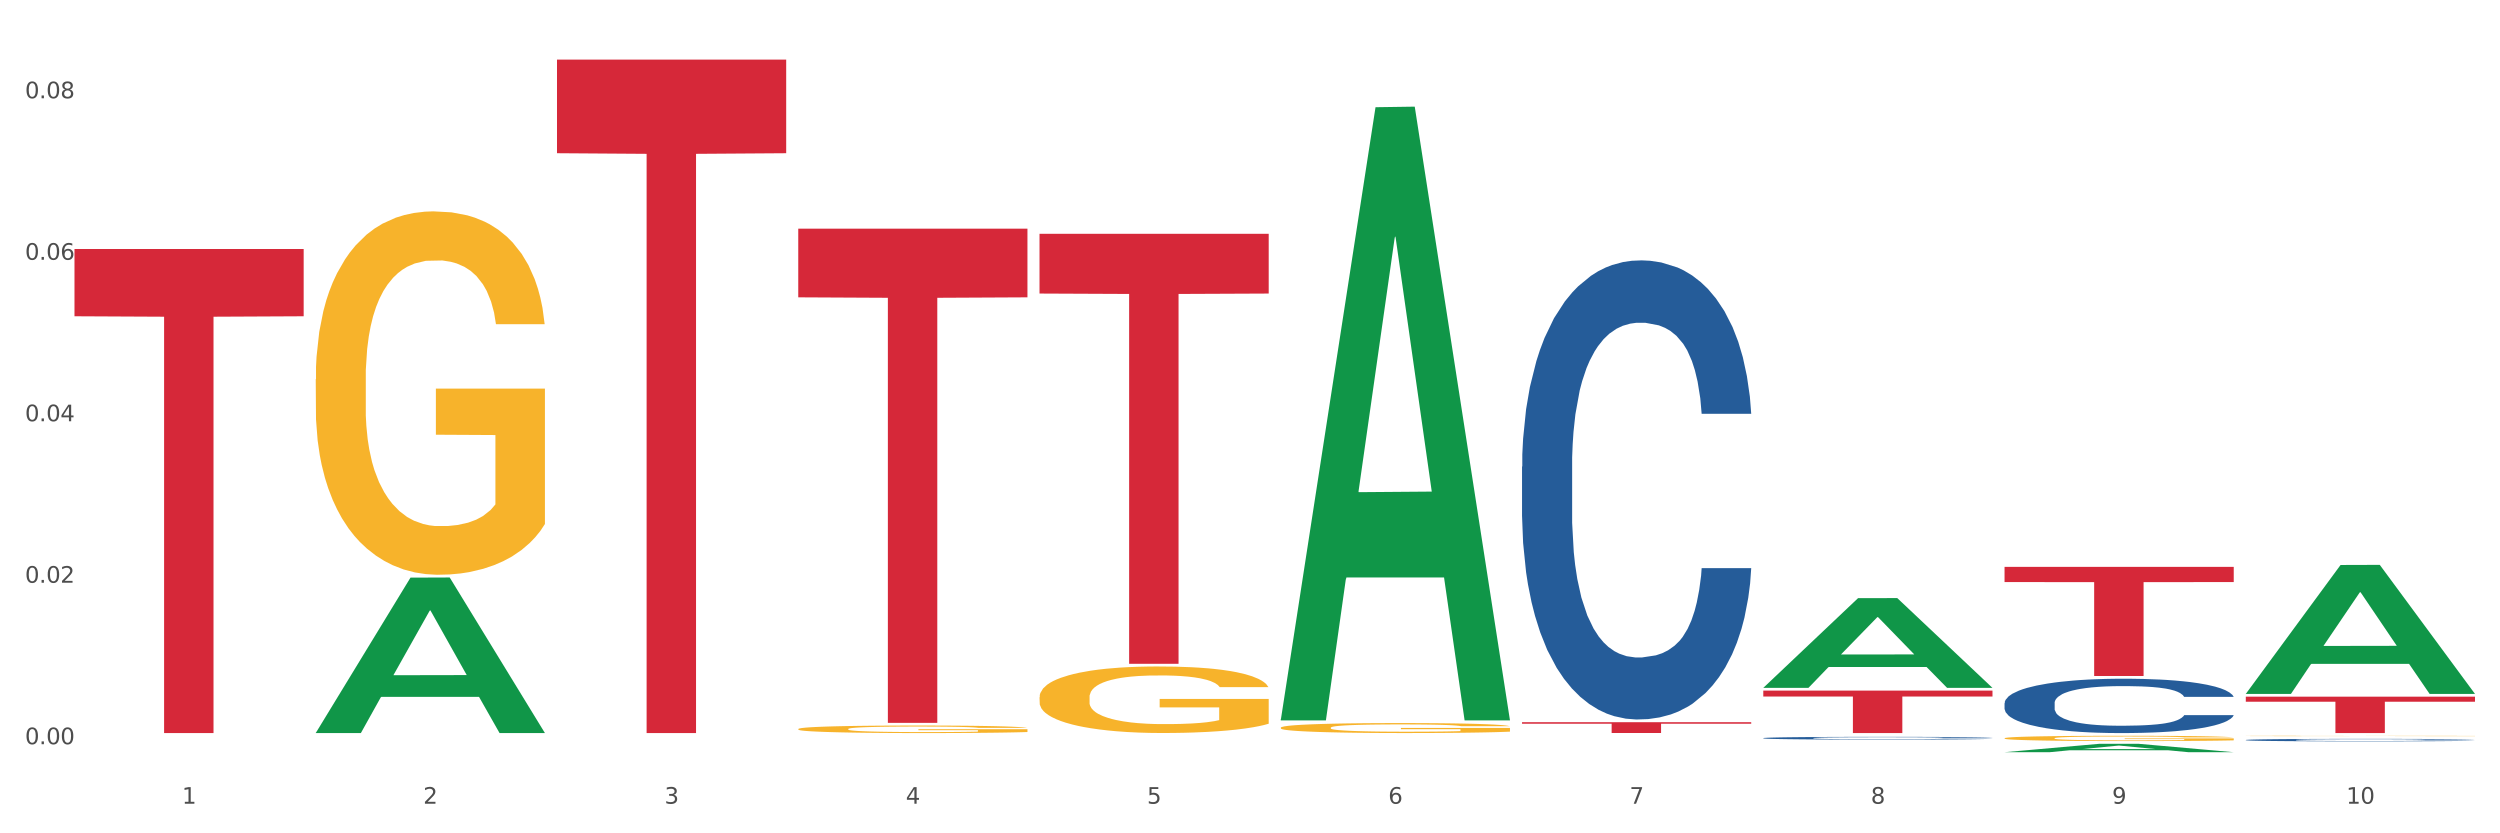<?xml version="1.0" encoding="utf-8" standalone="no"?>
<!DOCTYPE svg PUBLIC "-//W3C//DTD SVG 1.1//EN"
  "http://www.w3.org/Graphics/SVG/1.1/DTD/svg11.dtd">
<svg xmlns:xlink="http://www.w3.org/1999/xlink" width="1080pt" height="360pt" viewBox="0 0 1080 360" xmlns="http://www.w3.org/2000/svg" version="1.1">
 <rect x="0" y="0" width="1080" height="360" fill="#333333" stroke="none"/>
 <defs>
  <style type="text/css">*{stroke-linejoin: round; stroke-linecap: butt}</style>
 </defs>
 <g id="figure_1">
  <g id="patch_1">
   <path d="M 0 360 
L 1080 360 
L 1080 0 
L 0 0 
z
" style="fill: #ffffff; stroke: #ffffff; stroke-linejoin: miter"/>
  </g>
  <g id="axes_1">
   <g id="matplotlib.axis_1">
    <g id="xtick_1">
     <g id="text_1">
      <!-- 1 -->
      <g style="fill: #4d4d4d" transform="translate(78.627 347.204) scale(0.096 -0.096)">
       <defs>
        <path id="DejaVuSans-31" d="M 794 531 
L 1825 531 
L 1825 4091 
L 703 3866 
L 703 4441 
L 1819 4666 
L 2450 4666 
L 2450 531 
L 3481 531 
L 3481 0 
L 794 0 
L 794 531 
z
" transform="scale(0.016)"/>
       </defs>
       <use xlink:href="#DejaVuSans-31"/>
      </g>
     </g>
    </g>
    <g id="xtick_2">
     <g id="text_2">
      <!-- 2 -->
      <g style="fill: #4d4d4d" transform="translate(182.851 347.204) scale(0.096 -0.096)">
       <defs>
        <path id="DejaVuSans-32" d="M 1228 531 
L 3431 531 
L 3431 0 
L 469 0 
L 469 531 
Q 828 903 1448 1529 
Q 2069 2156 2228 2338 
Q 2531 2678 2651 2914 
Q 2772 3150 2772 3378 
Q 2772 3750 2511 3984 
Q 2250 4219 1831 4219 
Q 1534 4219 1204 4116 
Q 875 4013 500 3803 
L 500 4441 
Q 881 4594 1212 4672 
Q 1544 4750 1819 4750 
Q 2544 4750 2975 4387 
Q 3406 4025 3406 3419 
Q 3406 3131 3298 2873 
Q 3191 2616 2906 2266 
Q 2828 2175 2409 1742 
Q 1991 1309 1228 531 
z
" transform="scale(0.016)"/>
       </defs>
       <use xlink:href="#DejaVuSans-32"/>
      </g>
     </g>
    </g>
    <g id="xtick_3">
     <g id="text_3">
      <!-- 3 -->
      <g style="fill: #4d4d4d" transform="translate(287.074 347.204) scale(0.096 -0.096)">
       <defs>
        <path id="DejaVuSans-33" d="M 2597 2516 
Q 3050 2419 3304 2112 
Q 3559 1806 3559 1356 
Q 3559 666 3084 287 
Q 2609 -91 1734 -91 
Q 1441 -91 1130 -33 
Q 819 25 488 141 
L 488 750 
Q 750 597 1062 519 
Q 1375 441 1716 441 
Q 2309 441 2620 675 
Q 2931 909 2931 1356 
Q 2931 1769 2642 2001 
Q 2353 2234 1838 2234 
L 1294 2234 
L 1294 2753 
L 1863 2753 
Q 2328 2753 2575 2939 
Q 2822 3125 2822 3475 
Q 2822 3834 2567 4026 
Q 2313 4219 1838 4219 
Q 1578 4219 1281 4162 
Q 984 4106 628 3988 
L 628 4550 
Q 988 4650 1302 4700 
Q 1616 4750 1894 4750 
Q 2613 4750 3031 4423 
Q 3450 4097 3450 3541 
Q 3450 3153 3228 2886 
Q 3006 2619 2597 2516 
z
" transform="scale(0.016)"/>
       </defs>
       <use xlink:href="#DejaVuSans-33"/>
      </g>
     </g>
    </g>
    <g id="xtick_4">
     <g id="text_4">
      <!-- 4 -->
      <g style="fill: #4d4d4d" transform="translate(391.298 347.204) scale(0.096 -0.096)">
       <defs>
        <path id="DejaVuSans-34" d="M 2419 4116 
L 825 1625 
L 2419 1625 
L 2419 4116 
z
M 2253 4666 
L 3047 4666 
L 3047 1625 
L 3713 1625 
L 3713 1100 
L 3047 1100 
L 3047 0 
L 2419 0 
L 2419 1100 
L 313 1100 
L 313 1709 
L 2253 4666 
z
" transform="scale(0.016)"/>
       </defs>
       <use xlink:href="#DejaVuSans-34"/>
      </g>
     </g>
    </g>
    <g id="xtick_5">
     <g id="text_5">
      <!-- 5 -->
      <g style="fill: #4d4d4d" transform="translate(495.522 347.204) scale(0.096 -0.096)">
       <defs>
        <path id="DejaVuSans-35" d="M 691 4666 
L 3169 4666 
L 3169 4134 
L 1269 4134 
L 1269 2991 
Q 1406 3038 1543 3061 
Q 1681 3084 1819 3084 
Q 2600 3084 3056 2656 
Q 3513 2228 3513 1497 
Q 3513 744 3044 326 
Q 2575 -91 1722 -91 
Q 1428 -91 1123 -41 
Q 819 9 494 109 
L 494 744 
Q 775 591 1075 516 
Q 1375 441 1709 441 
Q 2250 441 2565 725 
Q 2881 1009 2881 1497 
Q 2881 1984 2565 2268 
Q 2250 2553 1709 2553 
Q 1456 2553 1204 2497 
Q 953 2441 691 2322 
L 691 4666 
z
" transform="scale(0.016)"/>
       </defs>
       <use xlink:href="#DejaVuSans-35"/>
      </g>
     </g>
    </g>
    <g id="xtick_6">
     <g id="text_6">
      <!-- 6 -->
      <g style="fill: #4d4d4d" transform="translate(599.745 347.204) scale(0.096 -0.096)">
       <defs>
        <path id="DejaVuSans-36" d="M 2113 2584 
Q 1688 2584 1439 2293 
Q 1191 2003 1191 1497 
Q 1191 994 1439 701 
Q 1688 409 2113 409 
Q 2538 409 2786 701 
Q 3034 994 3034 1497 
Q 3034 2003 2786 2293 
Q 2538 2584 2113 2584 
z
M 3366 4563 
L 3366 3988 
Q 3128 4100 2886 4159 
Q 2644 4219 2406 4219 
Q 1781 4219 1451 3797 
Q 1122 3375 1075 2522 
Q 1259 2794 1537 2939 
Q 1816 3084 2150 3084 
Q 2853 3084 3261 2657 
Q 3669 2231 3669 1497 
Q 3669 778 3244 343 
Q 2819 -91 2113 -91 
Q 1303 -91 875 529 
Q 447 1150 447 2328 
Q 447 3434 972 4092 
Q 1497 4750 2381 4750 
Q 2619 4750 2861 4703 
Q 3103 4656 3366 4563 
z
" transform="scale(0.016)"/>
       </defs>
       <use xlink:href="#DejaVuSans-36"/>
      </g>
     </g>
    </g>
    <g id="xtick_7">
     <g id="text_7">
      <!-- 7 -->
      <g style="fill: #4d4d4d" transform="translate(703.969 347.204) scale(0.096 -0.096)">
       <defs>
        <path id="DejaVuSans-37" d="M 525 4666 
L 3525 4666 
L 3525 4397 
L 1831 0 
L 1172 0 
L 2766 4134 
L 525 4134 
L 525 4666 
z
" transform="scale(0.016)"/>
       </defs>
       <use xlink:href="#DejaVuSans-37"/>
      </g>
     </g>
    </g>
    <g id="xtick_8">
     <g id="text_8">
      <!-- 8 -->
      <g style="fill: #4d4d4d" transform="translate(808.193 347.204) scale(0.096 -0.096)">
       <defs>
        <path id="DejaVuSans-38" d="M 2034 2216 
Q 1584 2216 1326 1975 
Q 1069 1734 1069 1313 
Q 1069 891 1326 650 
Q 1584 409 2034 409 
Q 2484 409 2743 651 
Q 3003 894 3003 1313 
Q 3003 1734 2745 1975 
Q 2488 2216 2034 2216 
z
M 1403 2484 
Q 997 2584 770 2862 
Q 544 3141 544 3541 
Q 544 4100 942 4425 
Q 1341 4750 2034 4750 
Q 2731 4750 3128 4425 
Q 3525 4100 3525 3541 
Q 3525 3141 3298 2862 
Q 3072 2584 2669 2484 
Q 3125 2378 3379 2068 
Q 3634 1759 3634 1313 
Q 3634 634 3220 271 
Q 2806 -91 2034 -91 
Q 1263 -91 848 271 
Q 434 634 434 1313 
Q 434 1759 690 2068 
Q 947 2378 1403 2484 
z
M 1172 3481 
Q 1172 3119 1398 2916 
Q 1625 2713 2034 2713 
Q 2441 2713 2670 2916 
Q 2900 3119 2900 3481 
Q 2900 3844 2670 4047 
Q 2441 4250 2034 4250 
Q 1625 4250 1398 4047 
Q 1172 3844 1172 3481 
z
" transform="scale(0.016)"/>
       </defs>
       <use xlink:href="#DejaVuSans-38"/>
      </g>
     </g>
    </g>
    <g id="xtick_9">
     <g id="text_9">
      <!-- 9 -->
      <g style="fill: #4d4d4d" transform="translate(912.416 347.204) scale(0.096 -0.096)">
       <defs>
        <path id="DejaVuSans-39" d="M 703 97 
L 703 672 
Q 941 559 1184 500 
Q 1428 441 1663 441 
Q 2288 441 2617 861 
Q 2947 1281 2994 2138 
Q 2813 1869 2534 1725 
Q 2256 1581 1919 1581 
Q 1219 1581 811 2004 
Q 403 2428 403 3163 
Q 403 3881 828 4315 
Q 1253 4750 1959 4750 
Q 2769 4750 3195 4129 
Q 3622 3509 3622 2328 
Q 3622 1225 3098 567 
Q 2575 -91 1691 -91 
Q 1453 -91 1209 -44 
Q 966 3 703 97 
z
M 1959 2075 
Q 2384 2075 2632 2365 
Q 2881 2656 2881 3163 
Q 2881 3666 2632 3958 
Q 2384 4250 1959 4250 
Q 1534 4250 1286 3958 
Q 1038 3666 1038 3163 
Q 1038 2656 1286 2365 
Q 1534 2075 1959 2075 
z
" transform="scale(0.016)"/>
       </defs>
       <use xlink:href="#DejaVuSans-39"/>
      </g>
     </g>
    </g>
    <g id="xtick_10">
     <g id="text_10">
      <!-- 10 -->
      <g style="fill: #4d4d4d" transform="translate(1013.586 347.204) scale(0.096 -0.096)">
       <defs>
        <path id="DejaVuSans-30" d="M 2034 4250 
Q 1547 4250 1301 3770 
Q 1056 3291 1056 2328 
Q 1056 1369 1301 889 
Q 1547 409 2034 409 
Q 2525 409 2770 889 
Q 3016 1369 3016 2328 
Q 3016 3291 2770 3770 
Q 2525 4250 2034 4250 
z
M 2034 4750 
Q 2819 4750 3233 4129 
Q 3647 3509 3647 2328 
Q 3647 1150 3233 529 
Q 2819 -91 2034 -91 
Q 1250 -91 836 529 
Q 422 1150 422 2328 
Q 422 3509 836 4129 
Q 1250 4750 2034 4750 
z
" transform="scale(0.016)"/>
       </defs>
       <use xlink:href="#DejaVuSans-31"/>
       <use xlink:href="#DejaVuSans-30" transform="translate(63.623 0)"/>
      </g>
     </g>
    </g>
    <g id="xtick_11"/>
    <g id="xtick_12"/>
    <g id="xtick_13"/>
    <g id="xtick_14"/>
    <g id="xtick_15"/>
    <g id="xtick_16"/>
    <g id="xtick_17"/>
    <g id="xtick_18"/>
    <g id="xtick_19"/>
   </g>
   <g id="matplotlib.axis_2">
    <g id="ytick_1">
     <g id="text_11">
      <!-- 0.00 -->
      <g style="fill: #4d4d4d" transform="translate(10.8 321.504) scale(0.096 -0.096)">
       <defs>
        <path id="DejaVuSans-2e" d="M 684 794 
L 1344 794 
L 1344 0 
L 684 0 
L 684 794 
z
" transform="scale(0.016)"/>
       </defs>
       <use xlink:href="#DejaVuSans-30"/>
       <use xlink:href="#DejaVuSans-2e" transform="translate(63.623 0)"/>
       <use xlink:href="#DejaVuSans-30" transform="translate(95.41 0)"/>
       <use xlink:href="#DejaVuSans-30" transform="translate(159.033 0)"/>
      </g>
     </g>
    </g>
    <g id="ytick_2">
     <g id="text_12">
      <!-- 0.02 -->
      <g style="fill: #4d4d4d" transform="translate(10.8 251.743) scale(0.096 -0.096)">
       <use xlink:href="#DejaVuSans-30"/>
       <use xlink:href="#DejaVuSans-2e" transform="translate(63.623 0)"/>
       <use xlink:href="#DejaVuSans-30" transform="translate(95.41 0)"/>
       <use xlink:href="#DejaVuSans-32" transform="translate(159.033 0)"/>
      </g>
     </g>
    </g>
    <g id="ytick_3">
     <g id="text_13">
      <!-- 0.04 -->
      <g style="fill: #4d4d4d" transform="translate(10.8 181.981) scale(0.096 -0.096)">
       <use xlink:href="#DejaVuSans-30"/>
       <use xlink:href="#DejaVuSans-2e" transform="translate(63.623 0)"/>
       <use xlink:href="#DejaVuSans-30" transform="translate(95.41 0)"/>
       <use xlink:href="#DejaVuSans-34" transform="translate(159.033 0)"/>
      </g>
     </g>
    </g>
    <g id="ytick_4">
     <g id="text_14">
      <!-- 0.06 -->
      <g style="fill: #4d4d4d" transform="translate(10.8 112.219) scale(0.096 -0.096)">
       <use xlink:href="#DejaVuSans-30"/>
       <use xlink:href="#DejaVuSans-2e" transform="translate(63.623 0)"/>
       <use xlink:href="#DejaVuSans-30" transform="translate(95.41 0)"/>
       <use xlink:href="#DejaVuSans-36" transform="translate(159.033 0)"/>
      </g>
     </g>
    </g>
    <g id="ytick_5">
     <g id="text_15">
      <!-- 0.08 -->
      <g style="fill: #4d4d4d" transform="translate(10.8 42.458) scale(0.096 -0.096)">
       <use xlink:href="#DejaVuSans-30"/>
       <use xlink:href="#DejaVuSans-2e" transform="translate(63.623 0)"/>
       <use xlink:href="#DejaVuSans-30" transform="translate(95.41 0)"/>
       <use xlink:href="#DejaVuSans-38" transform="translate(159.033 0)"/>
      </g>
     </g>
    </g>
    <g id="ytick_6"/>
    <g id="ytick_7"/>
    <g id="ytick_8"/>
    <g id="ytick_9"/>
   </g>
   <g id="PolyCollection_1">
    <path d="M 136.399 316.561 
L 136.501 316.498 
L 177.331 249.537 
L 194.275 249.473 
L 235.411 316.687 
L 215.813 316.687 
L 206.932 301.035 
L 164.775 301.035 
L 164.469 301.288 
L 155.895 316.687 
L 136.399 316.687 
L 136.399 316.561 
L 170.083 291.695 
L 201.624 291.632 
L 186.007 263.8 
L 185.803 263.673 
L 185.599 263.863 
L 169.981 291.632 
L 170.083 291.695 
L 136.399 316.561 
z
" clip-path="url(#p153874fdca)" style="fill: #109648"/>
    <path d="M 865.964 303.758 
L 866.081 303.737 
L 866.081 303.136 
L 866.432 302.321 
L 867.719 300.82 
L 869.358 299.684 
L 872.167 298.354 
L 873.688 297.797 
L 875.678 297.175 
L 879.774 296.167 
L 884.456 295.309 
L 887.733 294.837 
L 890.19 294.537 
L 895.691 294.001 
L 898.851 293.765 
L 902.128 293.572 
L 904.937 293.444 
L 909.618 293.294 
L 913.364 293.229 
L 917.694 293.208 
L 921.322 293.229 
L 926.12 293.315 
L 933.143 293.572 
L 935.834 293.722 
L 939.463 293.98 
L 943.208 294.323 
L 946.251 294.666 
L 949.762 295.159 
L 953.39 295.802 
L 956.901 296.617 
L 959.359 297.368 
L 961.348 298.161 
L 963.104 299.126 
L 964.391 300.177 
L 964.976 301.056 
L 943.559 301.056 
L 942.974 300.263 
L 941.803 299.405 
L 940.633 298.826 
L 939.346 298.354 
L 937.356 297.818 
L 935.6 297.475 
L 932.674 297.068 
L 929.983 296.81 
L 927.759 296.66 
L 925.067 296.532 
L 919.332 296.403 
L 915.236 296.403 
L 912.661 296.446 
L 909.501 296.553 
L 906.81 296.703 
L 903.65 296.96 
L 901.192 297.239 
L 898.734 297.604 
L 897.33 297.861 
L 895.223 298.333 
L 893.819 298.719 
L 891.946 299.384 
L 890.893 299.855 
L 889.02 301.078 
L 888.201 301.978 
L 887.85 302.6 
L 887.616 303.286 
L 887.616 306.632 
L 888.318 308.133 
L 888.903 308.776 
L 889.839 309.505 
L 891.595 310.448 
L 894.17 311.371 
L 896.861 312.035 
L 899.085 312.443 
L 901.192 312.743 
L 903.298 312.979 
L 905.873 313.193 
L 907.98 313.322 
L 911.14 313.451 
L 914.885 313.515 
L 917.811 313.515 
L 923.78 313.408 
L 926.472 313.3 
L 929.046 313.15 
L 931.855 312.915 
L 934.079 312.657 
L 935.366 312.464 
L 937.473 312.057 
L 939.111 311.628 
L 940.516 311.135 
L 941.452 310.706 
L 942.505 310.063 
L 943.325 309.333 
L 943.559 308.947 
L 964.976 308.947 
L 964.508 309.719 
L 963.689 310.47 
L 962.05 311.478 
L 960.763 312.057 
L 958.773 312.764 
L 956.667 313.365 
L 953.741 314.03 
L 951.049 314.523 
L 948.24 314.952 
L 945.197 315.338 
L 939.697 315.874 
L 937.707 316.024 
L 933.494 316.281 
L 930.217 316.431 
L 925.418 316.581 
L 920.503 316.667 
L 915.353 316.689 
L 910.789 316.646 
L 905.756 316.517 
L 902.596 316.388 
L 899.085 316.195 
L 894.989 315.895 
L 891.127 315.531 
L 887.499 315.102 
L 884.105 314.609 
L 880.945 314.051 
L 876.848 313.129 
L 873.805 312.228 
L 871.582 311.392 
L 870.06 310.684 
L 868.539 309.784 
L 867.719 309.162 
L 866.432 307.661 
L 865.964 306.267 
L 865.964 303.758 
z
" clip-path="url(#p153874fdca)" style="fill: #255c99"/>
    <path d="M 970.188 319.67 
L 970.305 319.669 
L 970.305 319.641 
L 970.656 319.604 
L 971.943 319.535 
L 973.582 319.483 
L 976.39 319.423 
L 977.912 319.397 
L 979.902 319.369 
L 983.998 319.322 
L 988.679 319.283 
L 991.956 319.262 
L 994.414 319.248 
L 999.915 319.223 
L 1003.075 319.213 
L 1006.352 319.204 
L 1009.161 319.198 
L 1013.842 319.191 
L 1017.587 319.188 
L 1021.917 319.187 
L 1025.546 319.188 
L 1030.344 319.192 
L 1037.366 319.204 
L 1040.058 319.211 
L 1043.686 319.222 
L 1047.431 319.238 
L 1050.474 319.254 
L 1053.985 319.276 
L 1057.613 319.306 
L 1061.125 319.343 
L 1063.582 319.377 
L 1065.572 319.414 
L 1067.327 319.458 
L 1068.615 319.506 
L 1069.2 319.546 
L 1047.782 319.546 
L 1047.197 319.51 
L 1046.027 319.471 
L 1044.857 319.444 
L 1043.569 319.423 
L 1041.58 319.398 
L 1039.824 319.382 
L 1036.898 319.364 
L 1034.206 319.352 
L 1031.983 319.345 
L 1029.291 319.339 
L 1023.556 319.333 
L 1019.46 319.333 
L 1016.885 319.335 
L 1013.725 319.34 
L 1011.033 319.347 
L 1007.873 319.359 
L 1005.415 319.372 
L 1002.958 319.388 
L 1001.553 319.4 
L 999.447 319.422 
L 998.042 319.439 
L 996.17 319.47 
L 995.116 319.491 
L 993.244 319.547 
L 992.424 319.588 
L 992.073 319.617 
L 991.839 319.648 
L 991.839 319.801 
L 992.541 319.87 
L 993.127 319.9 
L 994.063 319.933 
L 995.818 319.976 
L 998.393 320.018 
L 1001.085 320.049 
L 1003.309 320.067 
L 1005.415 320.081 
L 1007.522 320.092 
L 1010.097 320.102 
L 1012.203 320.108 
L 1015.363 320.114 
L 1019.109 320.116 
L 1022.035 320.116 
L 1028.003 320.112 
L 1030.695 320.107 
L 1033.27 320.1 
L 1036.079 320.089 
L 1038.303 320.077 
L 1039.59 320.068 
L 1041.697 320.05 
L 1043.335 320.03 
L 1044.739 320.008 
L 1045.676 319.988 
L 1046.729 319.958 
L 1047.548 319.925 
L 1047.782 319.907 
L 1069.2 319.907 
L 1068.732 319.943 
L 1067.913 319.977 
L 1066.274 320.023 
L 1064.987 320.05 
L 1062.997 320.082 
L 1060.89 320.11 
L 1057.965 320.14 
L 1055.273 320.163 
L 1052.464 320.182 
L 1049.421 320.2 
L 1043.92 320.224 
L 1041.931 320.231 
L 1037.717 320.243 
L 1034.44 320.25 
L 1029.642 320.257 
L 1024.726 320.261 
L 1019.577 320.262 
L 1015.012 320.26 
L 1009.98 320.254 
L 1006.82 320.248 
L 1003.309 320.239 
L 999.212 320.225 
L 995.35 320.209 
L 991.722 320.189 
L 988.328 320.167 
L 985.168 320.141 
L 981.072 320.099 
L 978.029 320.058 
L 975.805 320.019 
L 974.284 319.987 
L 972.762 319.946 
L 971.943 319.917 
L 970.656 319.849 
L 970.188 319.785 
L 970.188 319.67 
z
" clip-path="url(#p153874fdca)" style="fill: #255c99"/>
    <path d="M 344.846 314.937 
L 344.963 314.934 
L 344.963 314.827 
L 345.197 314.735 
L 346.366 314.512 
L 348.119 314.328 
L 349.405 314.23 
L 350.691 314.15 
L 352.21 314.07 
L 354.081 313.987 
L 357.471 313.865 
L 359.575 313.803 
L 362.147 313.737 
L 366.823 313.642 
L 370.213 313.589 
L 373.72 313.544 
L 379.448 313.491 
L 383.188 313.467 
L 387.163 313.449 
L 391.956 313.437 
L 395.579 313.434 
L 403.529 313.443 
L 410.309 313.47 
L 413.582 313.491 
L 417.79 313.526 
L 420.011 313.55 
L 423.635 313.598 
L 427.376 313.66 
L 429.947 313.713 
L 433.805 313.814 
L 436.728 313.915 
L 439.416 314.04 
L 440.819 314.126 
L 441.871 314.206 
L 442.806 314.298 
L 443.741 314.444 
L 422.7 314.444 
L 421.882 314.34 
L 420.596 314.242 
L 418.725 314.147 
L 417.089 314.088 
L 414.283 314.013 
L 411.711 313.966 
L 409.023 313.93 
L 405.75 313.901 
L 403.178 313.886 
L 399.554 313.874 
L 392.423 313.877 
L 387.63 313.901 
L 384.357 313.93 
L 382.253 313.957 
L 380.383 313.987 
L 378.279 314.028 
L 375.824 314.091 
L 374.07 314.147 
L 372.317 314.218 
L 370.914 314.29 
L 369.628 314.373 
L 368.576 314.462 
L 367.758 314.554 
L 367.056 314.667 
L 366.472 314.854 
L 366.472 315.261 
L 366.706 315.353 
L 367.29 315.474 
L 367.992 315.566 
L 369.161 315.676 
L 370.213 315.75 
L 372.2 315.857 
L 374.421 315.946 
L 376.174 316.003 
L 377.928 316.05 
L 380.967 316.116 
L 384.357 316.169 
L 387.28 316.202 
L 391.254 316.232 
L 393.943 316.243 
L 396.281 316.249 
L 402.009 316.249 
L 406.1 316.24 
L 410.659 316.22 
L 414.166 316.193 
L 417.089 316.16 
L 420.362 316.107 
L 422.466 316.056 
L 422.466 315.436 
L 396.748 315.433 
L 396.748 315.02 
L 443.858 315.02 
L 443.858 316.232 
L 441.871 316.294 
L 439.65 316.35 
L 437.312 316.401 
L 433.805 316.463 
L 429.597 316.523 
L 425.856 316.564 
L 421.882 316.6 
L 417.206 316.632 
L 411.127 316.662 
L 407.386 316.674 
L 402.71 316.683 
L 397.216 316.686 
L 392.423 316.68 
L 387.747 316.665 
L 382.838 316.638 
L 378.045 316.6 
L 374.421 316.561 
L 370.797 316.514 
L 366.94 316.451 
L 363.9 316.392 
L 361.562 316.338 
L 358.99 316.27 
L 356.185 316.181 
L 354.081 316.101 
L 352.21 316.018 
L 350.223 315.911 
L 348.82 315.819 
L 347.418 315.703 
L 346.599 315.617 
L 345.664 315.483 
L 344.963 315.296 
L 344.846 314.937 
z
" clip-path="url(#p153874fdca)" style="fill: #f7b32b"/>
    <path d="M 970.188 300.95 
L 1069.2 300.95 
L 1069.2 303.137 
L 1030.252 303.152 
L 1030.252 316.689 
L 1008.901 316.689 
L 1008.901 303.152 
L 970.188 303.137 
L 970.188 300.964 
L 970.188 300.95 
z
" clip-path="url(#p153874fdca)" style="fill: #d62839"/>
    <path d="M 865.964 244.895 
L 964.976 244.895 
L 964.976 251.447 
L 926.028 251.491 
L 926.028 292.039 
L 904.677 292.039 
L 904.677 251.491 
L 865.964 251.447 
L 865.964 244.939 
L 865.964 244.895 
z
" clip-path="url(#p153874fdca)" style="fill: #d62839"/>
    <path d="M 761.74 298.339 
L 860.753 298.339 
L 860.753 300.889 
L 821.805 300.906 
L 821.805 316.689 
L 800.454 316.689 
L 800.454 300.906 
L 761.74 300.889 
L 761.74 298.356 
L 761.74 298.339 
z
" clip-path="url(#p153874fdca)" style="fill: #d62839"/>
    <path d="M 657.517 311.993 
L 756.529 311.993 
L 756.529 312.641 
L 717.581 312.646 
L 717.581 316.658 
L 696.23 316.658 
L 696.23 312.646 
L 657.517 312.641 
L 657.517 311.998 
L 657.517 311.993 
z
" clip-path="url(#p153874fdca)" style="fill: #d62839"/>
    <path d="M 449.069 101 
L 548.082 101 
L 548.082 126.813 
L 509.134 126.988 
L 509.134 286.75 
L 487.783 286.75 
L 487.783 126.988 
L 449.069 126.813 
L 449.069 101.175 
L 449.069 101 
z
" clip-path="url(#p153874fdca)" style="fill: #d62839"/>
    <path d="M 344.846 98.781 
L 443.858 98.781 
L 443.858 128.448 
L 404.91 128.649 
L 404.91 312.266 
L 383.559 312.266 
L 383.559 128.649 
L 344.846 128.448 
L 344.846 98.981 
L 344.846 98.781 
z
" clip-path="url(#p153874fdca)" style="fill: #d62839"/>
    <path d="M 240.622 25.759 
L 339.635 25.759 
L 339.635 66.188 
L 300.687 66.461 
L 300.687 316.678 
L 279.336 316.678 
L 279.336 66.461 
L 240.622 66.188 
L 240.622 26.033 
L 240.622 25.759 
z
" clip-path="url(#p153874fdca)" style="fill: #d62839"/>
    <path d="M 32.175 107.565 
L 131.187 107.565 
L 131.187 136.627 
L 92.239 136.823 
L 92.239 316.689 
L 70.888 316.689 
L 70.888 136.823 
L 32.175 136.627 
L 32.175 107.762 
L 32.175 107.565 
z
" clip-path="url(#p153874fdca)" style="fill: #d62839"/>
    <path d="M 970.188 317.932 
L 970.304 317.932 
L 970.304 317.926 
L 970.538 317.922 
L 971.707 317.911 
L 973.461 317.901 
L 974.747 317.897 
L 976.032 317.893 
L 977.552 317.889 
L 979.422 317.884 
L 982.813 317.878 
L 984.917 317.875 
L 987.488 317.872 
L 992.164 317.867 
L 995.554 317.865 
L 999.061 317.862 
L 1004.789 317.86 
L 1008.53 317.859 
L 1012.505 317.858 
L 1017.297 317.857 
L 1020.921 317.857 
L 1028.87 317.857 
L 1035.65 317.859 
L 1038.923 317.86 
L 1043.132 317.862 
L 1045.353 317.863 
L 1048.977 317.865 
L 1052.717 317.868 
L 1055.289 317.871 
L 1059.147 317.876 
L 1062.069 317.881 
L 1064.758 317.887 
L 1066.161 317.891 
L 1067.213 317.895 
L 1068.148 317.9 
L 1069.083 317.907 
L 1048.041 317.907 
L 1047.223 317.902 
L 1045.937 317.897 
L 1044.067 317.892 
L 1042.43 317.889 
L 1039.625 317.886 
L 1037.053 317.883 
L 1034.364 317.882 
L 1031.091 317.88 
L 1028.52 317.879 
L 1024.896 317.879 
L 1017.765 317.879 
L 1012.972 317.88 
L 1009.699 317.882 
L 1007.595 317.883 
L 1005.724 317.884 
L 1003.62 317.887 
L 1001.165 317.89 
L 999.412 317.892 
L 997.659 317.896 
L 996.256 317.9 
L 994.97 317.904 
L 993.918 317.908 
L 993.1 317.913 
L 992.398 317.918 
L 991.814 317.928 
L 991.814 317.948 
L 992.047 317.952 
L 992.632 317.958 
L 993.333 317.963 
L 994.502 317.968 
L 995.554 317.972 
L 997.542 317.977 
L 999.763 317.982 
L 1001.516 317.985 
L 1003.27 317.987 
L 1006.309 317.99 
L 1009.699 317.993 
L 1012.621 317.995 
L 1016.596 317.996 
L 1019.285 317.997 
L 1021.623 317.997 
L 1027.351 317.997 
L 1031.442 317.997 
L 1036.001 317.995 
L 1039.508 317.994 
L 1042.43 317.993 
L 1045.704 317.99 
L 1047.808 317.987 
L 1047.808 317.956 
L 1022.09 317.956 
L 1022.09 317.936 
L 1069.2 317.936 
L 1069.2 317.996 
L 1067.213 317.999 
L 1064.992 318.002 
L 1062.654 318.004 
L 1059.147 318.008 
L 1054.938 318.011 
L 1051.198 318.013 
L 1047.223 318.014 
L 1042.547 318.016 
L 1036.469 318.017 
L 1032.728 318.018 
L 1028.052 318.019 
L 1022.558 318.019 
L 1017.765 318.018 
L 1013.089 318.018 
L 1008.179 318.016 
L 1003.387 318.014 
L 999.763 318.012 
L 996.139 318.01 
L 992.281 318.007 
L 989.242 318.004 
L 986.904 318.001 
L 984.332 317.998 
L 981.527 317.994 
L 979.422 317.99 
L 977.552 317.985 
L 975.565 317.98 
L 974.162 317.976 
L 972.759 317.97 
L 971.941 317.966 
L 971.006 317.959 
L 970.304 317.95 
L 970.188 317.932 
z
" clip-path="url(#p153874fdca)" style="fill: #f7b32b"/>
    <path d="M 865.964 318.917 
L 866.081 318.915 
L 866.081 318.84 
L 866.315 318.775 
L 867.484 318.618 
L 869.237 318.488 
L 870.523 318.419 
L 871.809 318.362 
L 873.329 318.305 
L 875.199 318.247 
L 878.589 318.161 
L 880.693 318.117 
L 883.265 318.071 
L 887.941 318.004 
L 891.331 317.966 
L 894.838 317.935 
L 900.566 317.897 
L 904.306 317.88 
L 908.281 317.867 
L 913.074 317.859 
L 916.698 317.857 
L 924.647 317.863 
L 931.427 317.882 
L 934.7 317.897 
L 938.908 317.922 
L 941.129 317.939 
L 944.753 317.972 
L 948.494 318.016 
L 951.066 318.054 
L 954.923 318.125 
L 957.846 318.197 
L 960.534 318.285 
L 961.937 318.345 
L 962.989 318.402 
L 963.924 318.467 
L 964.859 318.57 
L 943.818 318.57 
L 943 318.496 
L 941.714 318.427 
L 939.843 318.36 
L 938.207 318.318 
L 935.401 318.266 
L 932.829 318.232 
L 930.141 318.207 
L 926.868 318.186 
L 924.296 318.176 
L 920.672 318.167 
L 913.541 318.169 
L 908.749 318.186 
L 905.475 318.207 
L 903.371 318.226 
L 901.501 318.247 
L 899.397 318.276 
L 896.942 318.32 
L 895.188 318.36 
L 893.435 318.41 
L 892.032 318.461 
L 890.746 318.519 
L 889.694 318.582 
L 888.876 318.647 
L 888.175 318.727 
L 887.59 318.859 
L 887.59 319.146 
L 887.824 319.211 
L 888.408 319.297 
L 889.11 319.362 
L 890.279 319.439 
L 891.331 319.492 
L 893.318 319.567 
L 895.539 319.63 
L 897.293 319.67 
L 899.046 319.703 
L 902.085 319.75 
L 905.475 319.787 
L 908.398 319.81 
L 912.372 319.831 
L 915.061 319.84 
L 917.399 319.844 
L 923.127 319.844 
L 927.218 319.838 
L 931.777 319.823 
L 935.284 319.804 
L 938.207 319.781 
L 941.48 319.743 
L 943.584 319.708 
L 943.584 319.27 
L 917.867 319.267 
L 917.867 318.976 
L 964.976 318.976 
L 964.976 319.831 
L 962.989 319.875 
L 960.768 319.915 
L 958.43 319.951 
L 954.923 319.995 
L 950.715 320.037 
L 946.974 320.066 
L 943 320.091 
L 938.324 320.114 
L 932.245 320.135 
L 928.504 320.144 
L 923.828 320.15 
L 918.334 320.152 
L 913.541 320.148 
L 908.865 320.137 
L 903.956 320.118 
L 899.163 320.091 
L 895.539 320.064 
L 891.915 320.03 
L 888.058 319.986 
L 885.018 319.944 
L 882.68 319.907 
L 880.109 319.858 
L 877.303 319.796 
L 875.199 319.739 
L 873.329 319.68 
L 871.341 319.605 
L 869.938 319.54 
L 868.536 319.458 
L 867.717 319.397 
L 866.782 319.303 
L 866.081 319.171 
L 865.964 318.917 
z
" clip-path="url(#p153874fdca)" style="fill: #f7b32b"/>
    <path d="M 553.293 314.358 
L 553.41 314.354 
L 553.41 314.212 
L 553.644 314.09 
L 554.813 313.796 
L 556.566 313.552 
L 557.852 313.422 
L 559.138 313.316 
L 560.658 313.21 
L 562.528 313.1 
L 565.918 312.938 
L 568.022 312.856 
L 570.594 312.769 
L 575.27 312.643 
L 578.66 312.573 
L 582.167 312.514 
L 587.895 312.443 
L 591.636 312.411 
L 595.61 312.388 
L 600.403 312.372 
L 604.027 312.368 
L 611.976 312.38 
L 618.756 312.415 
L 622.029 312.443 
L 626.237 312.49 
L 628.458 312.522 
L 632.082 312.585 
L 635.823 312.667 
L 638.395 312.738 
L 642.252 312.872 
L 645.175 313.005 
L 647.863 313.17 
L 649.266 313.284 
L 650.318 313.391 
L 651.253 313.512 
L 652.189 313.705 
L 631.147 313.705 
L 630.329 313.567 
L 629.043 313.438 
L 627.173 313.312 
L 625.536 313.233 
L 622.73 313.135 
L 620.159 313.072 
L 617.47 313.025 
L 614.197 312.986 
L 611.625 312.966 
L 608.001 312.95 
L 600.87 312.954 
L 596.078 312.986 
L 592.805 313.025 
L 590.7 313.06 
L 588.83 313.1 
L 586.726 313.155 
L 584.271 313.237 
L 582.518 313.312 
L 580.764 313.406 
L 579.361 313.501 
L 578.075 313.611 
L 577.023 313.729 
L 576.205 313.851 
L 575.504 314 
L 574.919 314.248 
L 574.919 314.786 
L 575.153 314.908 
L 575.737 315.069 
L 576.439 315.191 
L 577.608 315.337 
L 578.66 315.435 
L 580.647 315.577 
L 582.868 315.695 
L 584.622 315.769 
L 586.375 315.832 
L 589.415 315.919 
L 592.805 315.989 
L 595.727 316.033 
L 599.702 316.072 
L 602.39 316.088 
L 604.728 316.096 
L 610.456 316.096 
L 614.548 316.084 
L 619.107 316.056 
L 622.613 316.021 
L 625.536 315.978 
L 628.809 315.907 
L 630.913 315.84 
L 630.913 315.018 
L 605.196 315.014 
L 605.196 314.468 
L 652.306 314.468 
L 652.306 316.072 
L 650.318 316.155 
L 648.097 316.229 
L 645.759 316.296 
L 642.252 316.379 
L 638.044 316.457 
L 634.303 316.512 
L 630.329 316.56 
L 625.653 316.603 
L 619.574 316.642 
L 615.833 316.658 
L 611.158 316.67 
L 605.663 316.674 
L 600.87 316.666 
L 596.195 316.646 
L 591.285 316.611 
L 586.492 316.56 
L 582.868 316.509 
L 579.244 316.446 
L 575.387 316.363 
L 572.347 316.284 
L 570.009 316.214 
L 567.438 316.123 
L 564.632 316.005 
L 562.528 315.899 
L 560.658 315.789 
L 558.67 315.647 
L 557.268 315.526 
L 555.865 315.372 
L 555.047 315.258 
L 554.111 315.081 
L 553.41 314.834 
L 553.293 314.358 
z
" clip-path="url(#p153874fdca)" style="fill: #f7b32b"/>
    <path d="M 449.069 301.2 
L 449.186 301.174 
L 449.186 300.229 
L 449.42 299.415 
L 450.589 297.446 
L 452.343 295.819 
L 453.628 294.953 
L 454.914 294.244 
L 456.434 293.535 
L 458.304 292.8 
L 461.694 291.724 
L 463.799 291.173 
L 466.37 290.595 
L 471.046 289.755 
L 474.436 289.283 
L 477.943 288.889 
L 483.671 288.417 
L 487.412 288.207 
L 491.386 288.049 
L 496.179 287.944 
L 499.803 287.918 
L 507.752 287.997 
L 514.532 288.233 
L 517.805 288.417 
L 522.014 288.732 
L 524.235 288.942 
L 527.859 289.362 
L 531.599 289.913 
L 534.171 290.385 
L 538.029 291.278 
L 540.951 292.17 
L 543.64 293.273 
L 545.043 294.034 
L 546.095 294.743 
L 547.03 295.556 
L 547.965 296.843 
L 526.923 296.843 
L 526.105 295.924 
L 524.819 295.058 
L 522.949 294.218 
L 521.312 293.693 
L 518.507 293.037 
L 515.935 292.617 
L 513.246 292.302 
L 509.973 292.039 
L 507.401 291.908 
L 503.778 291.803 
L 496.647 291.829 
L 491.854 292.039 
L 488.581 292.302 
L 486.477 292.538 
L 484.606 292.8 
L 482.502 293.168 
L 480.047 293.719 
L 478.294 294.218 
L 476.54 294.848 
L 475.138 295.478 
L 473.852 296.213 
L 472.8 297 
L 471.981 297.814 
L 471.28 298.811 
L 470.696 300.465 
L 470.696 304.061 
L 470.929 304.875 
L 471.514 305.951 
L 472.215 306.764 
L 473.384 307.736 
L 474.436 308.392 
L 476.424 309.337 
L 478.645 310.124 
L 480.398 310.623 
L 482.152 311.043 
L 485.191 311.62 
L 488.581 312.093 
L 491.503 312.382 
L 495.478 312.644 
L 498.167 312.749 
L 500.505 312.802 
L 506.232 312.802 
L 510.324 312.723 
L 514.883 312.539 
L 518.39 312.303 
L 521.312 312.014 
L 524.585 311.542 
L 526.69 311.095 
L 526.69 305.609 
L 500.972 305.583 
L 500.972 301.935 
L 548.082 301.935 
L 548.082 312.644 
L 546.095 313.195 
L 543.874 313.694 
L 541.536 314.14 
L 538.029 314.691 
L 533.82 315.216 
L 530.08 315.584 
L 526.105 315.899 
L 521.429 316.188 
L 515.351 316.45 
L 511.61 316.555 
L 506.934 316.634 
L 501.44 316.66 
L 496.647 316.608 
L 491.971 316.476 
L 487.061 316.24 
L 482.268 315.899 
L 478.645 315.558 
L 475.021 315.138 
L 471.163 314.586 
L 468.124 314.061 
L 465.786 313.589 
L 463.214 312.985 
L 460.409 312.198 
L 458.304 311.489 
L 456.434 310.754 
L 454.447 309.809 
L 453.044 308.996 
L 451.641 307.972 
L 450.823 307.211 
L 449.888 306.029 
L 449.186 304.376 
L 449.069 301.2 
z
" clip-path="url(#p153874fdca)" style="fill: #f7b32b"/>
    <path d="M 761.74 318.853 
L 761.857 318.852 
L 761.857 318.821 
L 762.208 318.78 
L 763.496 318.704 
L 765.134 318.647 
L 767.943 318.579 
L 769.465 318.551 
L 771.454 318.519 
L 775.551 318.468 
L 780.232 318.425 
L 783.509 318.401 
L 785.967 318.386 
L 791.467 318.358 
L 794.627 318.347 
L 797.904 318.337 
L 800.713 318.33 
L 805.395 318.323 
L 809.14 318.319 
L 813.47 318.318 
L 817.098 318.319 
L 821.897 318.324 
L 828.919 318.337 
L 831.611 318.344 
L 835.239 318.357 
L 838.984 318.375 
L 842.027 318.392 
L 845.538 318.417 
L 849.166 318.45 
L 852.677 318.491 
L 855.135 318.529 
L 857.125 318.569 
L 858.88 318.618 
L 860.168 318.672 
L 860.753 318.716 
L 839.335 318.716 
L 838.75 318.676 
L 837.58 318.632 
L 836.409 318.603 
L 835.122 318.579 
L 833.132 318.552 
L 831.377 318.535 
L 828.451 318.514 
L 825.759 318.501 
L 823.535 318.493 
L 820.843 318.487 
L 815.109 318.48 
L 811.012 318.48 
L 808.438 318.482 
L 805.278 318.488 
L 802.586 318.495 
L 799.426 318.508 
L 796.968 318.523 
L 794.51 318.541 
L 793.106 318.554 
L 790.999 318.578 
L 789.595 318.598 
L 787.722 318.631 
L 786.669 318.655 
L 784.796 318.717 
L 783.977 318.763 
L 783.626 318.794 
L 783.392 318.829 
L 783.392 318.999 
L 784.094 319.075 
L 784.679 319.107 
L 785.616 319.144 
L 787.371 319.192 
L 789.946 319.239 
L 792.638 319.273 
L 794.862 319.293 
L 796.968 319.308 
L 799.075 319.32 
L 801.65 319.331 
L 803.756 319.338 
L 806.916 319.344 
L 810.661 319.348 
L 813.587 319.348 
L 819.556 319.342 
L 822.248 319.337 
L 824.823 319.329 
L 827.632 319.317 
L 829.855 319.304 
L 831.143 319.294 
L 833.249 319.274 
L 834.888 319.252 
L 836.292 319.227 
L 837.229 319.205 
L 838.282 319.173 
L 839.101 319.136 
L 839.335 319.116 
L 860.753 319.116 
L 860.285 319.155 
L 859.465 319.193 
L 857.827 319.244 
L 856.539 319.274 
L 854.55 319.309 
L 852.443 319.34 
L 849.517 319.374 
L 846.825 319.399 
L 844.017 319.42 
L 840.974 319.44 
L 835.473 319.467 
L 833.483 319.475 
L 829.27 319.488 
L 825.993 319.495 
L 821.195 319.503 
L 816.279 319.507 
L 811.13 319.508 
L 806.565 319.506 
L 801.533 319.5 
L 798.373 319.493 
L 794.862 319.483 
L 790.765 319.468 
L 786.903 319.45 
L 783.275 319.428 
L 779.881 319.403 
L 776.721 319.375 
L 772.625 319.328 
L 769.582 319.282 
L 767.358 319.24 
L 765.837 319.204 
L 764.315 319.158 
L 763.496 319.127 
L 762.208 319.051 
L 761.74 318.98 
L 761.74 318.853 
z
" clip-path="url(#p153874fdca)" style="fill: #255c99"/>
    <path d="M 657.517 201.596 
L 657.634 201.415 
L 657.634 196.343 
L 657.985 189.46 
L 659.272 176.78 
L 660.911 167.179 
L 663.72 155.948 
L 665.241 151.239 
L 667.231 145.985 
L 671.327 137.472 
L 676.008 130.226 
L 679.285 126.241 
L 681.743 123.705 
L 687.244 119.176 
L 690.404 117.184 
L 693.681 115.554 
L 696.49 114.467 
L 701.171 113.199 
L 704.916 112.655 
L 709.247 112.474 
L 712.875 112.655 
L 717.673 113.38 
L 724.695 115.554 
L 727.387 116.822 
L 731.015 118.995 
L 734.76 121.894 
L 737.803 124.792 
L 741.314 128.958 
L 744.943 134.392 
L 748.454 141.276 
L 750.911 147.616 
L 752.901 154.318 
L 754.657 162.469 
L 755.944 171.345 
L 756.529 178.772 
L 735.112 178.772 
L 734.526 172.07 
L 733.356 164.824 
L 732.186 159.933 
L 730.898 155.948 
L 728.909 151.42 
L 727.153 148.521 
L 724.227 145.08 
L 721.535 142.906 
L 719.312 141.638 
L 716.62 140.551 
L 710.885 139.464 
L 706.789 139.464 
L 704.214 139.827 
L 701.054 140.732 
L 698.362 142 
L 695.202 144.174 
L 692.745 146.529 
L 690.287 149.608 
L 688.882 151.782 
L 686.776 155.767 
L 685.371 159.028 
L 683.499 164.643 
L 682.445 168.628 
L 680.573 178.953 
L 679.754 186.561 
L 679.402 191.814 
L 679.168 197.611 
L 679.168 225.869 
L 679.871 238.549 
L 680.456 243.983 
L 681.392 250.142 
L 683.148 258.112 
L 685.722 265.902 
L 688.414 271.517 
L 690.638 274.959 
L 692.745 277.495 
L 694.851 279.487 
L 697.426 281.299 
L 699.533 282.386 
L 702.693 283.472 
L 706.438 284.016 
L 709.364 284.016 
L 715.332 283.11 
L 718.024 282.204 
L 720.599 280.936 
L 723.408 278.944 
L 725.632 276.77 
L 726.919 275.14 
L 729.026 271.698 
L 730.664 268.075 
L 732.069 263.909 
L 733.005 260.286 
L 734.058 254.852 
L 734.877 248.693 
L 735.112 245.433 
L 756.529 245.433 
L 756.061 251.954 
L 755.242 258.294 
L 753.603 266.807 
L 752.316 271.698 
L 750.326 277.676 
L 748.22 282.748 
L 745.294 288.363 
L 742.602 292.53 
L 739.793 296.152 
L 736.75 299.413 
L 731.249 303.941 
L 729.26 305.209 
L 725.046 307.383 
L 721.769 308.651 
L 716.971 309.919 
L 712.055 310.644 
L 706.906 310.825 
L 702.341 310.463 
L 697.309 309.376 
L 694.149 308.289 
L 690.638 306.659 
L 686.542 304.123 
L 682.679 301.043 
L 679.051 297.42 
L 675.657 293.254 
L 672.497 288.544 
L 668.401 280.755 
L 665.358 273.147 
L 663.134 266.083 
L 661.613 260.105 
L 660.091 252.497 
L 659.272 247.244 
L 657.985 234.564 
L 657.517 222.79 
L 657.517 201.596 
z
" clip-path="url(#p153874fdca)" style="fill: #255c99"/>
    <path d="M 136.399 163.853 
L 136.516 163.71 
L 136.516 158.548 
L 136.749 154.103 
L 137.918 143.35 
L 139.672 134.46 
L 140.958 129.729 
L 142.244 125.857 
L 143.763 121.986 
L 145.634 117.971 
L 149.024 112.093 
L 151.128 109.082 
L 153.699 105.927 
L 158.375 101.339 
L 161.765 98.758 
L 165.272 96.608 
L 171 94.027 
L 174.741 92.88 
L 178.716 92.019 
L 183.508 91.446 
L 187.132 91.302 
L 195.081 91.733 
L 201.861 93.023 
L 205.135 94.027 
L 209.343 95.747 
L 211.564 96.894 
L 215.188 99.188 
L 218.928 102.199 
L 221.5 104.78 
L 225.358 109.655 
L 228.28 114.53 
L 230.969 120.552 
L 232.372 124.71 
L 233.424 128.582 
L 234.359 133.026 
L 235.294 140.052 
L 214.253 140.052 
L 213.434 135.034 
L 212.148 130.302 
L 210.278 125.714 
L 208.641 122.846 
L 205.836 119.262 
L 203.264 116.968 
L 200.576 115.247 
L 197.302 113.813 
L 194.731 113.096 
L 191.107 112.523 
L 183.976 112.666 
L 179.183 113.813 
L 175.91 115.247 
L 173.806 116.538 
L 171.936 117.971 
L 169.831 119.979 
L 167.377 122.99 
L 165.623 125.714 
L 163.87 129.155 
L 162.467 132.596 
L 161.181 136.611 
L 160.129 140.912 
L 159.311 145.357 
L 158.609 150.806 
L 158.025 159.839 
L 158.025 179.482 
L 158.259 183.927 
L 158.843 189.805 
L 159.544 194.25 
L 160.713 199.555 
L 161.765 203.14 
L 163.753 208.302 
L 165.974 212.603 
L 167.727 215.327 
L 169.481 217.621 
L 172.52 220.776 
L 175.91 223.357 
L 178.833 224.934 
L 182.807 226.368 
L 185.496 226.941 
L 187.834 227.228 
L 193.562 227.228 
L 197.653 226.798 
L 202.212 225.794 
L 205.719 224.504 
L 208.641 222.927 
L 211.915 220.346 
L 214.019 217.908 
L 214.019 187.941 
L 188.301 187.798 
L 188.301 167.868 
L 235.411 167.868 
L 235.411 226.368 
L 233.424 229.379 
L 231.203 232.103 
L 228.865 234.54 
L 225.358 237.551 
L 221.15 240.419 
L 217.409 242.426 
L 213.434 244.147 
L 208.758 245.724 
L 202.68 247.158 
L 198.939 247.732 
L 194.263 248.162 
L 188.769 248.305 
L 183.976 248.018 
L 179.3 247.301 
L 174.39 246.011 
L 169.598 244.147 
L 165.974 242.283 
L 162.35 239.989 
L 158.492 236.978 
L 155.453 234.11 
L 153.115 231.529 
L 150.543 228.232 
L 147.738 223.93 
L 145.634 220.059 
L 143.763 216.044 
L 141.776 210.883 
L 140.373 206.438 
L 138.97 200.846 
L 138.152 196.688 
L 137.217 190.236 
L 136.516 181.203 
L 136.399 163.853 
z
" clip-path="url(#p153874fdca)" style="fill: #f7b32b"/>
    <path d="M 553.293 310.702 
L 553.395 310.453 
L 594.225 46.318 
L 611.169 46.069 
L 652.306 311.2 
L 632.707 311.2 
L 623.827 249.46 
L 581.67 249.46 
L 581.364 250.456 
L 572.789 311.2 
L 553.293 311.2 
L 553.293 310.702 
L 586.978 212.616 
L 618.519 212.367 
L 602.901 102.58 
L 602.697 102.082 
L 602.493 102.829 
L 586.876 212.367 
L 586.978 212.616 
L 553.293 310.702 
z
" clip-path="url(#p153874fdca)" style="fill: #109648"/>
    <path d="M 761.74 297.098 
L 761.842 297.061 
L 802.672 258.405 
L 819.617 258.369 
L 860.753 297.171 
L 841.154 297.171 
L 832.274 288.135 
L 790.117 288.135 
L 789.811 288.281 
L 781.237 297.171 
L 761.74 297.171 
L 761.74 297.098 
L 795.425 282.743 
L 826.966 282.706 
L 811.349 266.639 
L 811.144 266.566 
L 810.94 266.676 
L 795.323 282.706 
L 795.425 282.743 
L 761.74 297.098 
z
" clip-path="url(#p153874fdca)" style="fill: #109648"/>
    <path d="M 865.964 324.943 
L 866.066 324.939 
L 906.896 321.324 
L 923.84 321.32 
L 964.976 324.95 
L 945.378 324.95 
L 936.498 324.104 
L 894.341 324.104 
L 894.034 324.118 
L 885.46 324.95 
L 865.964 324.95 
L 865.964 324.943 
L 899.649 323.6 
L 931.19 323.597 
L 915.572 322.094 
L 915.368 322.087 
L 915.164 322.097 
L 899.547 323.597 
L 899.649 323.6 
L 865.964 324.943 
z
" clip-path="url(#p153874fdca)" style="fill: #109648"/>
    <path d="M 970.188 299.677 
L 970.29 299.624 
L 1011.12 244.073 
L 1028.064 244.02 
L 1069.2 299.781 
L 1049.602 299.781 
L 1040.721 286.797 
L 998.564 286.797 
L 998.258 287.006 
L 989.684 299.781 
L 970.188 299.781 
L 970.188 299.677 
L 1003.872 279.048 
L 1035.413 278.995 
L 1019.796 255.906 
L 1019.592 255.801 
L 1019.388 255.958 
L 1003.77 278.995 
L 1003.872 279.048 
L 970.188 299.677 
z
" clip-path="url(#p153874fdca)" style="fill: #109648"/>
   </g>
  </g>
 </g>
 <defs>
  <clipPath id="p153874fdca">
   <rect x="32.175" y="10.8" width="1037.025" height="329.109"/>
  </clipPath>
 </defs>
</svg>
